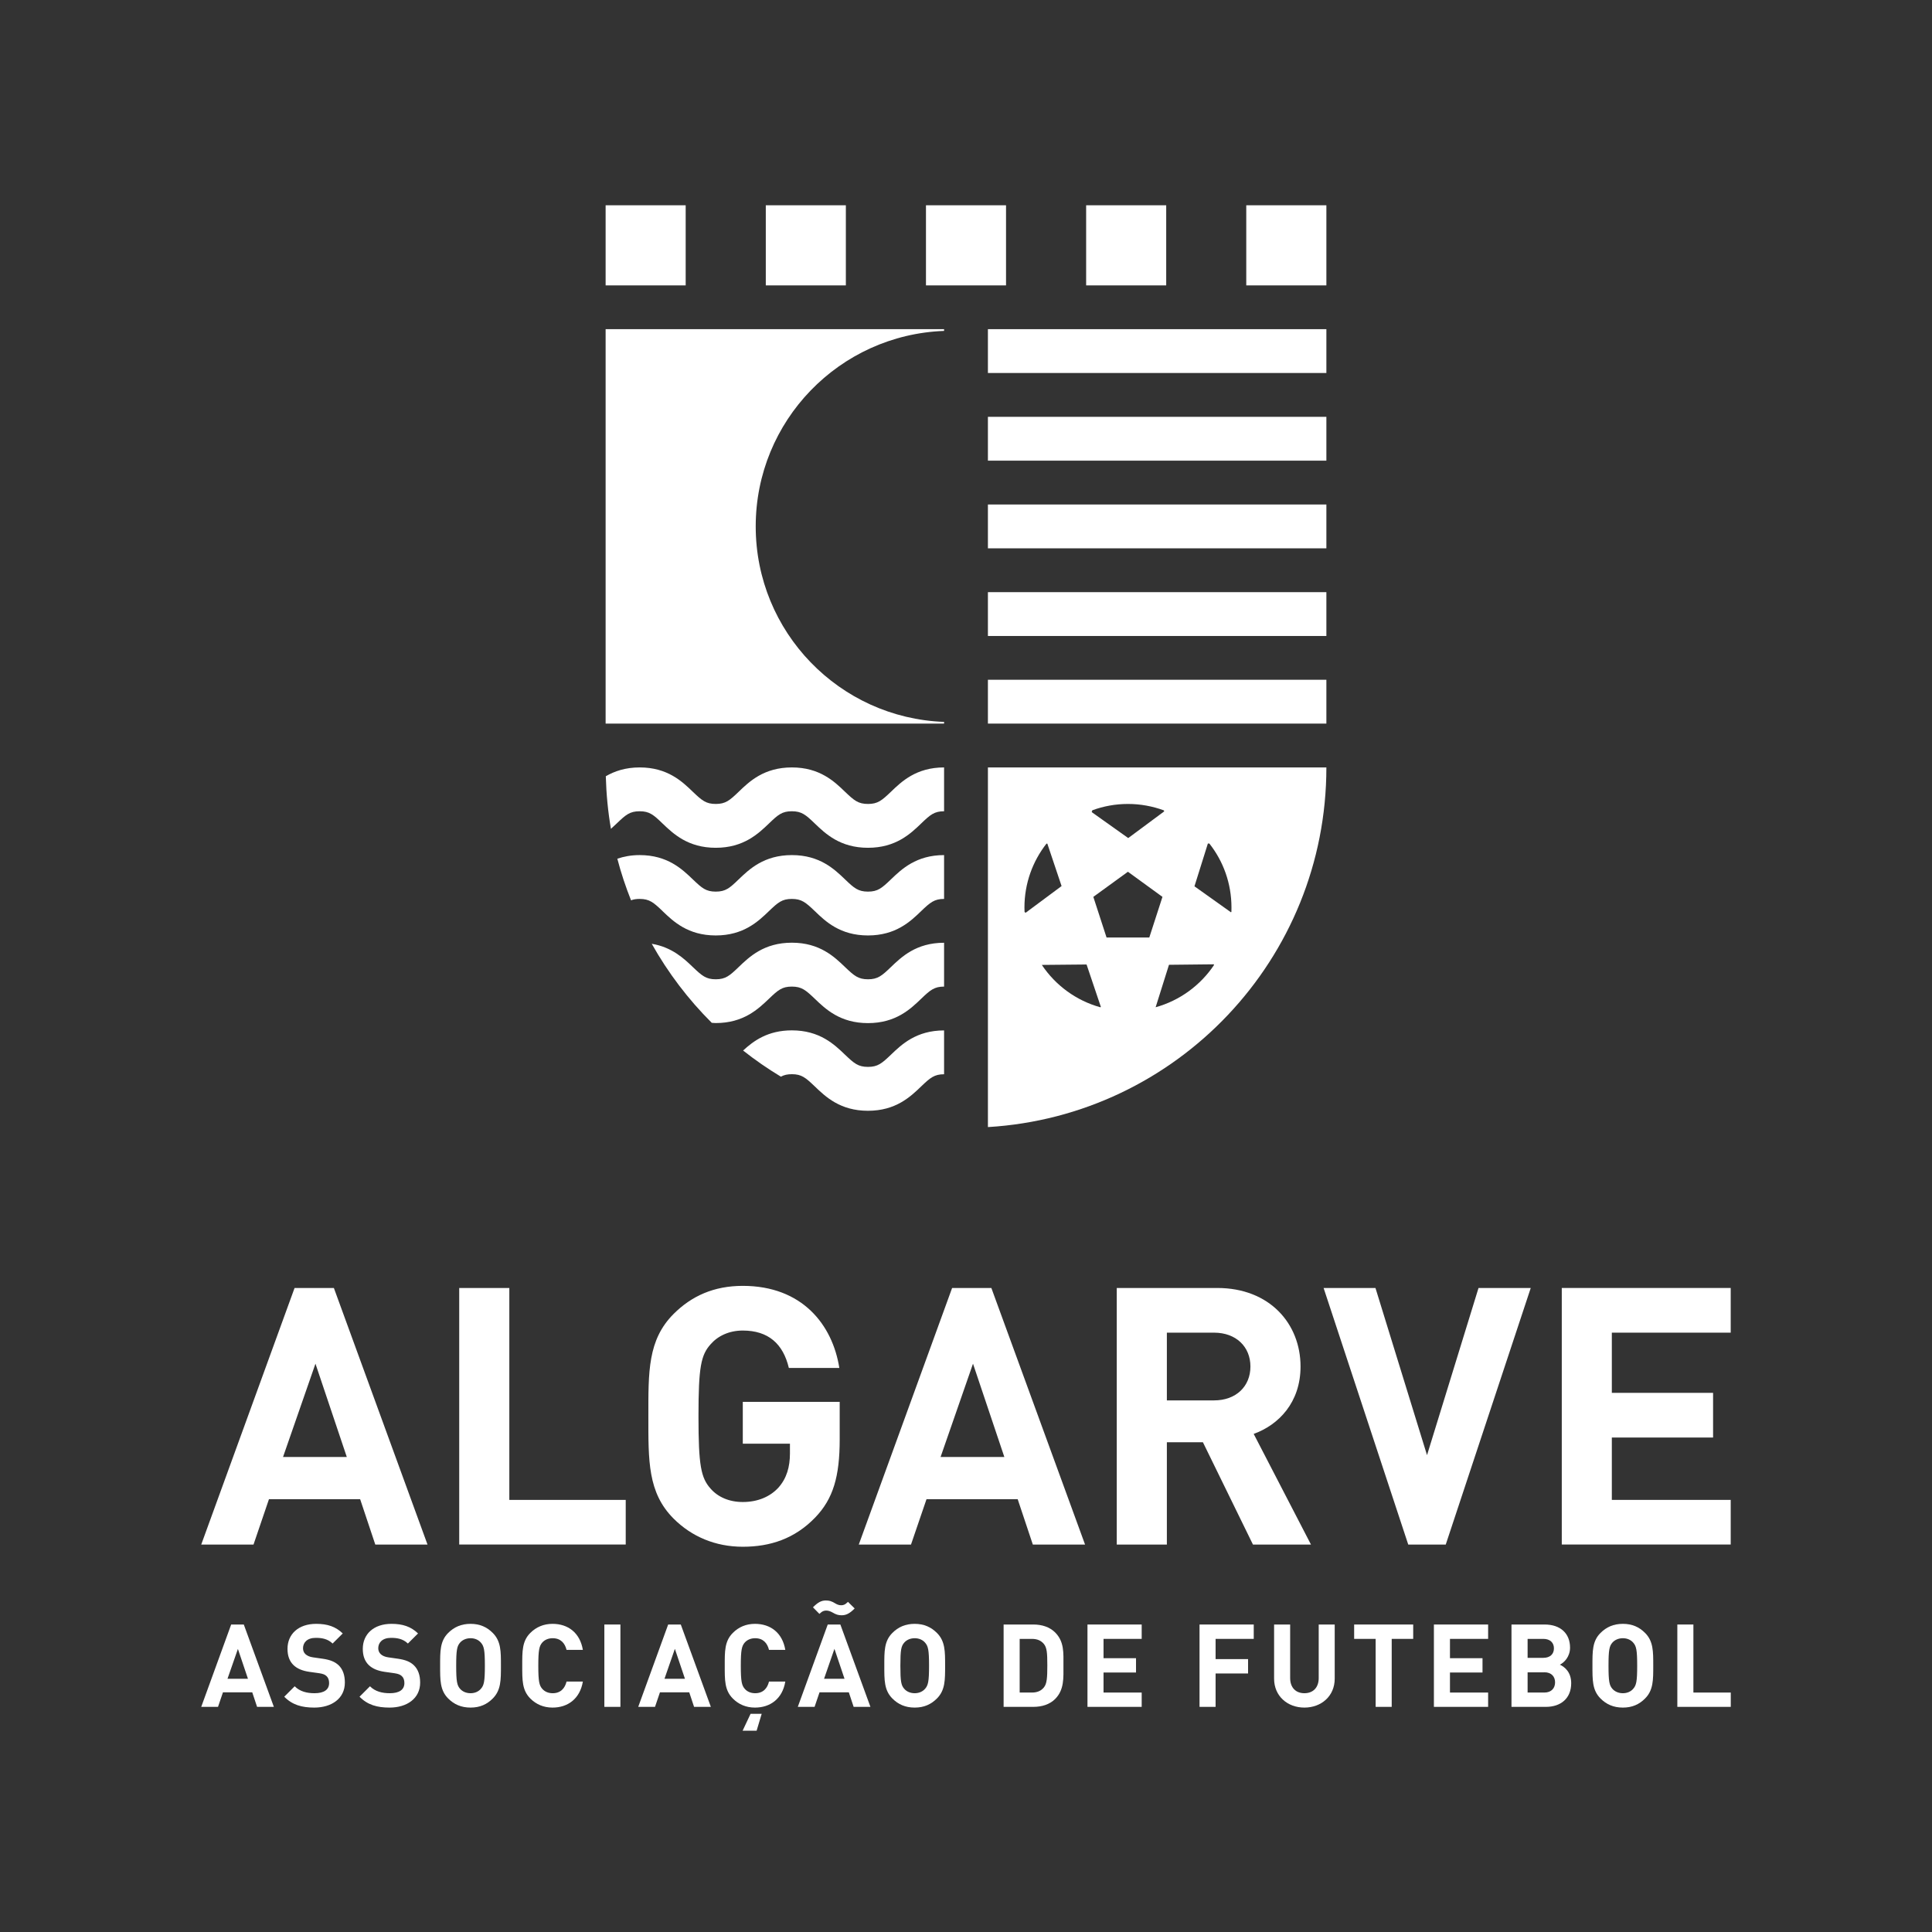 <svg width="32" height="32" viewBox="0 0 32 32" fill="none" xmlns="http://www.w3.org/2000/svg">
<rect x="0" y="0" width="32" height="32" fill="#333333" stroke="none"/>
<path d="M6.216 25.583L5.965 24.831H4.455L4.199 25.583H3.333L4.879 21.333H5.53L7.081 25.583H6.216ZM5.225 22.587L4.688 24.132H5.744L5.225 22.587Z" fill="white"/>
<path d="M7.606 25.583V21.333H8.436V24.843H10.364V25.582H7.607L7.606 25.583Z" fill="white"/>
<path d="M13.502 25.135C13.162 25.487 12.756 25.619 12.303 25.619C11.849 25.619 11.455 25.451 11.157 25.153C10.727 24.723 10.739 24.192 10.739 23.458C10.739 22.724 10.727 22.193 11.157 21.763C11.455 21.465 11.825 21.298 12.303 21.298C13.287 21.298 13.789 21.942 13.902 22.658H13.066C12.971 22.258 12.726 22.038 12.303 22.038C12.076 22.038 11.891 22.127 11.771 22.264C11.61 22.443 11.569 22.64 11.569 23.458C11.569 24.275 11.61 24.479 11.771 24.658C11.891 24.795 12.076 24.878 12.303 24.878C12.553 24.878 12.756 24.789 12.893 24.64C13.031 24.485 13.084 24.294 13.084 24.073V23.912H12.303V23.219H13.908V23.84C13.908 24.454 13.801 24.825 13.502 25.135V25.135Z" fill="white"/>
<path d="M17.107 25.583L16.856 24.831H15.346L15.089 25.583H14.224L15.77 21.333H16.42L17.972 25.583H17.107H17.107ZM16.116 22.587L15.579 24.132H16.635L16.116 22.587Z" fill="white"/>
<path d="M20.753 25.583L19.924 23.888H19.327V25.583H18.497V21.333H20.162C21.028 21.333 21.541 21.924 21.541 22.634C21.541 23.231 21.177 23.601 20.765 23.75L21.714 25.583H20.753H20.753ZM20.108 22.073H19.327V23.195H20.108C20.473 23.195 20.711 22.963 20.711 22.634C20.711 22.306 20.473 22.073 20.108 22.073Z" fill="white"/>
<path d="M23.946 25.583H23.325L21.923 21.333H22.782L23.636 24.102L24.489 21.333H25.354L23.946 25.583H23.946Z" fill="white"/>
<path d="M25.868 25.583V21.333H28.666V22.073H26.697V23.07H28.374V23.81H26.697V24.843H28.666V25.582H25.868V25.583Z" fill="white"/>
<path d="M4.258 28.271L4.178 28.03H3.693L3.611 28.271H3.333L3.829 26.907H4.038L4.536 28.271H4.258H4.258ZM3.941 27.31L3.768 27.806H4.107L3.94 27.31H3.941Z" fill="white"/>
<path d="M5.206 28.283C5 28.283 4.842 28.239 4.708 28.103L4.881 27.93C4.967 28.017 5.084 28.045 5.21 28.045C5.367 28.045 5.451 27.986 5.451 27.877C5.451 27.829 5.438 27.789 5.409 27.762C5.383 27.737 5.352 27.724 5.289 27.714L5.124 27.691C5.007 27.674 4.921 27.637 4.86 27.578C4.794 27.513 4.762 27.425 4.762 27.31C4.762 27.067 4.942 26.896 5.237 26.896C5.425 26.896 5.56 26.942 5.677 27.055L5.509 27.222C5.423 27.139 5.319 27.128 5.229 27.128C5.088 27.128 5.019 27.206 5.019 27.3C5.019 27.335 5.03 27.371 5.059 27.398C5.086 27.423 5.13 27.444 5.185 27.451L5.346 27.474C5.471 27.492 5.549 27.526 5.607 27.58C5.68 27.649 5.712 27.748 5.712 27.869C5.712 28.133 5.492 28.283 5.206 28.283Z" fill="white"/>
<path d="M6.453 28.283C6.246 28.283 6.089 28.239 5.955 28.103L6.128 27.93C6.214 28.017 6.331 28.045 6.457 28.045C6.614 28.045 6.698 27.986 6.698 27.877C6.698 27.829 6.685 27.789 6.656 27.762C6.629 27.737 6.599 27.724 6.535 27.714L6.371 27.691C6.254 27.674 6.168 27.637 6.107 27.578C6.041 27.513 6.009 27.425 6.009 27.31C6.009 27.067 6.189 26.896 6.484 26.896C6.671 26.896 6.807 26.942 6.924 27.055L6.756 27.222C6.67 27.139 6.566 27.128 6.476 27.128C6.334 27.128 6.265 27.206 6.265 27.3C6.265 27.335 6.277 27.371 6.306 27.398C6.332 27.423 6.377 27.444 6.432 27.451L6.593 27.474C6.718 27.492 6.796 27.526 6.853 27.58C6.926 27.649 6.959 27.748 6.959 27.869C6.959 28.133 6.739 28.283 6.453 28.283Z" fill="white"/>
<path d="M8.161 28.133C8.066 28.229 7.949 28.283 7.794 28.283C7.638 28.283 7.52 28.229 7.424 28.133C7.286 27.995 7.29 27.825 7.29 27.589C7.29 27.354 7.286 27.183 7.424 27.046C7.52 26.95 7.639 26.896 7.794 26.896C7.949 26.896 8.066 26.95 8.161 27.046C8.299 27.183 8.297 27.354 8.297 27.589C8.297 27.825 8.299 27.995 8.161 28.133ZM7.964 27.206C7.926 27.162 7.866 27.134 7.794 27.134C7.721 27.134 7.66 27.162 7.621 27.206C7.57 27.264 7.556 27.327 7.556 27.59C7.556 27.852 7.57 27.915 7.621 27.973C7.66 28.017 7.721 28.045 7.794 28.045C7.866 28.045 7.926 28.017 7.964 27.973C8.016 27.915 8.031 27.852 8.031 27.59C8.031 27.327 8.016 27.264 7.964 27.206Z" fill="white"/>
<path d="M9.152 28.283C9.003 28.283 8.88 28.229 8.784 28.133C8.646 27.995 8.65 27.825 8.65 27.589C8.65 27.354 8.646 27.183 8.784 27.046C8.88 26.95 9.003 26.896 9.152 26.896C9.407 26.896 9.606 27.042 9.654 27.327H9.384C9.357 27.218 9.288 27.134 9.154 27.134C9.081 27.134 9.022 27.161 8.983 27.204C8.932 27.262 8.916 27.327 8.916 27.59C8.916 27.852 8.932 27.917 8.983 27.974C9.022 28.018 9.081 28.045 9.154 28.045C9.288 28.045 9.357 27.961 9.384 27.852H9.654C9.606 28.137 9.405 28.283 9.152 28.283V28.283Z" fill="white"/>
<path d="M10.01 28.271V26.907H10.276V28.271H10.01Z" fill="white"/>
<path d="M11.496 28.271L11.416 28.03H10.931L10.849 28.271H10.571L11.067 26.907H11.276L11.774 28.271H11.496ZM11.178 27.31L11.006 27.806H11.345L11.178 27.31Z" fill="white"/>
<path d="M12.505 28.283C12.356 28.283 12.233 28.229 12.138 28.133C12 27.995 12.004 27.825 12.004 27.589C12.004 27.354 12 27.183 12.138 27.046C12.233 26.95 12.356 26.896 12.505 26.896C12.76 26.896 12.959 27.042 13.007 27.327H12.737C12.71 27.218 12.642 27.134 12.508 27.134C12.435 27.134 12.376 27.161 12.337 27.204C12.286 27.262 12.27 27.327 12.27 27.59C12.27 27.852 12.286 27.917 12.337 27.974C12.375 28.018 12.435 28.045 12.508 28.045C12.642 28.045 12.711 27.961 12.737 27.852H13.007C12.96 28.137 12.758 28.283 12.505 28.283V28.283ZM12.532 28.666H12.3L12.432 28.386H12.616L12.532 28.666H12.532Z" fill="white"/>
<path d="M14.139 28.271L14.059 28.03H13.574L13.492 28.271H13.214L13.71 26.907H13.919L14.417 28.271H14.139H14.139ZM13.94 26.754C13.884 26.754 13.846 26.741 13.793 26.71C13.756 26.689 13.723 26.676 13.685 26.676C13.653 26.676 13.622 26.682 13.572 26.731L13.465 26.622C13.549 26.538 13.605 26.509 13.679 26.509C13.737 26.509 13.773 26.521 13.827 26.553C13.865 26.576 13.894 26.588 13.932 26.588C13.965 26.588 13.995 26.582 14.045 26.532L14.156 26.641C14.072 26.726 14.013 26.754 13.94 26.754H13.94ZM13.821 27.31L13.649 27.806H13.988L13.821 27.31Z" fill="white"/>
<path d="M15.518 28.133C15.422 28.229 15.306 28.283 15.15 28.283C14.995 28.283 14.876 28.229 14.781 28.133C14.643 27.995 14.647 27.825 14.647 27.589C14.647 27.354 14.643 27.183 14.781 27.046C14.876 26.95 14.995 26.896 15.15 26.896C15.305 26.896 15.422 26.95 15.518 27.046C15.656 27.183 15.654 27.354 15.654 27.589C15.654 27.825 15.656 27.995 15.518 28.133ZM15.321 27.206C15.283 27.162 15.223 27.134 15.15 27.134C15.078 27.134 15.016 27.162 14.978 27.206C14.926 27.264 14.913 27.327 14.913 27.59C14.913 27.852 14.926 27.915 14.978 27.973C15.016 28.017 15.078 28.045 15.15 28.045C15.223 28.045 15.282 28.017 15.321 27.973C15.373 27.915 15.388 27.852 15.388 27.59C15.388 27.327 15.373 27.264 15.321 27.206Z" fill="white"/>
<path d="M17.476 28.141C17.386 28.231 17.257 28.271 17.116 28.271H16.623V26.907H17.116C17.257 26.907 17.386 26.948 17.476 27.038C17.629 27.191 17.614 27.378 17.614 27.584C17.614 27.789 17.629 27.988 17.476 28.141V28.141ZM17.29 27.229C17.244 27.174 17.182 27.145 17.09 27.145H16.889V28.034H17.09C17.182 28.034 17.244 28.005 17.29 27.949C17.34 27.888 17.347 27.79 17.347 27.584C17.347 27.377 17.34 27.291 17.29 27.229V27.229Z" fill="white"/>
<path d="M18.012 28.271V26.907H18.91V27.145H18.278V27.465H18.816V27.702H18.278V28.034H18.91V28.271H18.012V28.271Z" fill="white"/>
<path d="M20.134 27.145V27.48H20.672V27.718H20.134V28.271H19.868V26.907H20.766V27.145H20.134V27.145Z" fill="white"/>
<path d="M21.605 28.283C21.325 28.283 21.103 28.093 21.103 27.804V26.907H21.369V27.794C21.369 27.951 21.461 28.045 21.605 28.045C21.749 28.045 21.842 27.951 21.842 27.794V26.907H22.107V27.804C22.107 28.093 21.885 28.283 21.605 28.283H21.605Z" fill="white"/>
<path d="M23.051 27.145V28.271H22.785V27.145H22.429V26.907H23.407V27.145H23.051H23.051Z" fill="white"/>
<path d="M23.75 28.271V26.907H24.648V27.145H24.016V27.465H24.555V27.702H24.016V28.034H24.648V28.271H23.75V28.271Z" fill="white"/>
<path d="M25.606 28.271H25.035V26.907H25.583C25.849 26.907 26.005 27.057 26.005 27.291C26.005 27.442 25.905 27.54 25.836 27.572C25.918 27.61 26.024 27.697 26.024 27.879C26.024 28.133 25.849 28.271 25.606 28.271H25.606ZM25.562 27.145H25.302V27.459H25.562C25.675 27.459 25.738 27.396 25.738 27.302C25.738 27.208 25.675 27.145 25.562 27.145ZM25.579 27.699H25.302V28.034H25.579C25.7 28.034 25.757 27.957 25.757 27.865C25.757 27.773 25.7 27.698 25.579 27.698V27.699Z" fill="white"/>
<path d="M27.247 28.133C27.152 28.229 27.035 28.283 26.88 28.283C26.724 28.283 26.606 28.229 26.51 28.133C26.372 27.995 26.376 27.825 26.376 27.589C26.376 27.354 26.372 27.183 26.51 27.046C26.606 26.95 26.724 26.896 26.88 26.896C27.035 26.896 27.152 26.95 27.247 27.046C27.385 27.183 27.383 27.354 27.383 27.589C27.383 27.825 27.385 27.995 27.247 28.133ZM27.05 27.206C27.012 27.162 26.952 27.134 26.88 27.134C26.807 27.134 26.746 27.162 26.707 27.206C26.656 27.264 26.642 27.327 26.642 27.59C26.642 27.852 26.656 27.915 26.707 27.973C26.746 28.017 26.807 28.045 26.88 28.045C26.952 28.045 27.012 28.017 27.05 27.973C27.102 27.915 27.117 27.852 27.117 27.59C27.117 27.327 27.102 27.264 27.05 27.206Z" fill="white"/>
<path d="M27.782 28.271V26.907H28.048V28.034H28.667V28.271H27.782V28.271Z" fill="white"/>
<path d="M21.969 11.259H16.363V11.985H21.969V11.259Z" fill="white"/>
<path d="M21.969 9.808H16.363V10.534H21.969V9.808Z" fill="white"/>
<path d="M21.969 8.356H16.363V9.082H21.969V8.356Z" fill="white"/>
<path d="M21.969 6.904H16.363V7.63H21.969V6.904Z" fill="white"/>
<path d="M21.969 5.452H16.363V6.178H21.969V5.452Z" fill="white"/>
<path d="M10.595 13.437C10.757 13.437 10.824 13.495 10.973 13.639C11.151 13.809 11.394 14.042 11.855 14.042C12.316 14.042 12.559 13.809 12.737 13.639C12.886 13.495 12.953 13.437 13.115 13.437C13.278 13.437 13.345 13.495 13.495 13.639C13.672 13.809 13.915 14.042 14.376 14.042C14.838 14.042 15.081 13.809 15.258 13.639C15.407 13.495 15.475 13.437 15.637 13.437V12.711C15.176 12.711 14.933 12.944 14.756 13.115C14.606 13.258 14.539 13.316 14.377 13.316C14.214 13.316 14.147 13.258 13.997 13.115C13.82 12.944 13.577 12.711 13.116 12.711C12.654 12.711 12.411 12.944 12.234 13.115C12.085 13.258 12.018 13.316 11.855 13.316C11.693 13.316 11.626 13.258 11.476 13.115C11.299 12.944 11.056 12.711 10.595 12.711C10.357 12.711 10.177 12.774 10.034 12.857C10.042 13.153 10.07 13.444 10.119 13.728C10.153 13.698 10.186 13.667 10.216 13.638C10.365 13.495 10.432 13.437 10.595 13.437V13.437Z" fill="white"/>
<path d="M10.973 15.09C11.151 15.261 11.394 15.494 11.855 15.494C12.316 15.494 12.559 15.261 12.737 15.09C12.886 14.947 12.953 14.889 13.115 14.889C13.278 14.889 13.345 14.947 13.495 15.09C13.672 15.261 13.915 15.494 14.376 15.494C14.838 15.494 15.081 15.261 15.258 15.09C15.407 14.947 15.475 14.889 15.637 14.889V14.163C15.176 14.163 14.933 14.396 14.756 14.566C14.606 14.71 14.539 14.768 14.377 14.768C14.214 14.768 14.147 14.71 13.997 14.566C13.82 14.396 13.577 14.163 13.116 14.163C12.654 14.163 12.411 14.396 12.234 14.566C12.085 14.71 12.018 14.768 11.855 14.768C11.693 14.768 11.626 14.71 11.476 14.566C11.299 14.396 11.056 14.163 10.595 14.163C10.451 14.163 10.331 14.187 10.225 14.223C10.286 14.459 10.363 14.688 10.452 14.912C10.493 14.896 10.538 14.889 10.595 14.889C10.757 14.889 10.824 14.947 10.974 15.09L10.973 15.09Z" fill="white"/>
<path d="M12.737 16.542C12.886 16.399 12.953 16.341 13.115 16.341C13.278 16.341 13.345 16.399 13.495 16.542C13.672 16.712 13.915 16.946 14.376 16.946C14.838 16.946 15.081 16.712 15.258 16.542C15.407 16.399 15.475 16.341 15.637 16.341V15.615C15.176 15.615 14.933 15.848 14.756 16.018C14.606 16.162 14.539 16.22 14.377 16.22C14.214 16.22 14.147 16.161 13.997 16.018C13.82 15.848 13.577 15.614 13.116 15.614C12.654 15.614 12.411 15.848 12.234 16.018C12.085 16.161 12.018 16.22 11.855 16.22C11.693 16.22 11.626 16.161 11.476 16.018C11.327 15.875 11.129 15.688 10.795 15.632C11.066 16.114 11.4 16.554 11.789 16.941C11.811 16.942 11.832 16.945 11.855 16.945C12.316 16.945 12.559 16.712 12.737 16.542L12.737 16.542Z" fill="white"/>
<path d="M13.495 17.994C13.672 18.164 13.915 18.398 14.376 18.398C14.838 18.398 15.081 18.164 15.258 17.994C15.407 17.851 15.475 17.793 15.637 17.793V17.067C15.176 17.067 14.933 17.3 14.756 17.47C14.606 17.613 14.539 17.671 14.377 17.671C14.214 17.671 14.147 17.613 13.997 17.47C13.82 17.3 13.577 17.066 13.116 17.066C12.715 17.066 12.48 17.242 12.308 17.4C12.507 17.557 12.716 17.702 12.934 17.833C12.986 17.805 13.04 17.792 13.116 17.792C13.278 17.792 13.345 17.851 13.495 17.994L13.495 17.994Z" fill="white"/>
<path d="M10.031 4.727H11.357V3.4H10.031V4.727Z" fill="white"/>
<path d="M12.684 4.727H14.01V3.4H12.684V4.727Z" fill="white"/>
<path d="M15.337 4.727H16.663V3.4H15.337V4.727Z" fill="white"/>
<path d="M17.99 4.727H19.316V3.4H17.99V4.727Z" fill="white"/>
<path d="M20.642 4.727H21.969V3.4H20.642V4.727Z" fill="white"/>
<path d="M12.517 8.719C12.517 6.97 13.903 5.545 15.637 5.481V5.452H10.031V11.985H15.637V11.957C13.903 11.893 12.517 10.468 12.517 8.719V8.719Z" fill="white"/>
<path d="M16.363 12.711V18.668C19.49 18.481 21.969 15.886 21.969 12.711H16.363ZM18.092 13.421C18.276 13.353 18.475 13.316 18.683 13.316C18.89 13.316 19.092 13.354 19.277 13.422L19.283 13.439L18.687 13.881L18.082 13.451L18.092 13.421V13.421ZM16.97 15.106C16.969 15.081 16.968 15.056 16.968 15.031C16.968 14.632 17.104 14.265 17.333 13.973H17.347L17.583 14.676L16.988 15.118L16.97 15.106ZM18.226 16.684C17.824 16.573 17.482 16.32 17.256 15.982L17.997 15.975L18.234 16.678L18.225 16.684H18.226ZM18.328 15.528L18.109 14.855L18.682 14.439L19.254 14.855L19.036 15.528H18.328H18.328ZM19.141 16.683L19.362 15.98L20.104 15.972L20.108 15.984C19.883 16.32 19.541 16.572 19.142 16.683L19.141 16.683ZM20.388 15.11L19.784 14.68L20.006 13.972L20.031 13.972C20.261 14.264 20.397 14.631 20.397 15.031C20.397 15.056 20.397 15.08 20.396 15.104L20.388 15.11H20.388Z" fill="white"/>
</svg>
